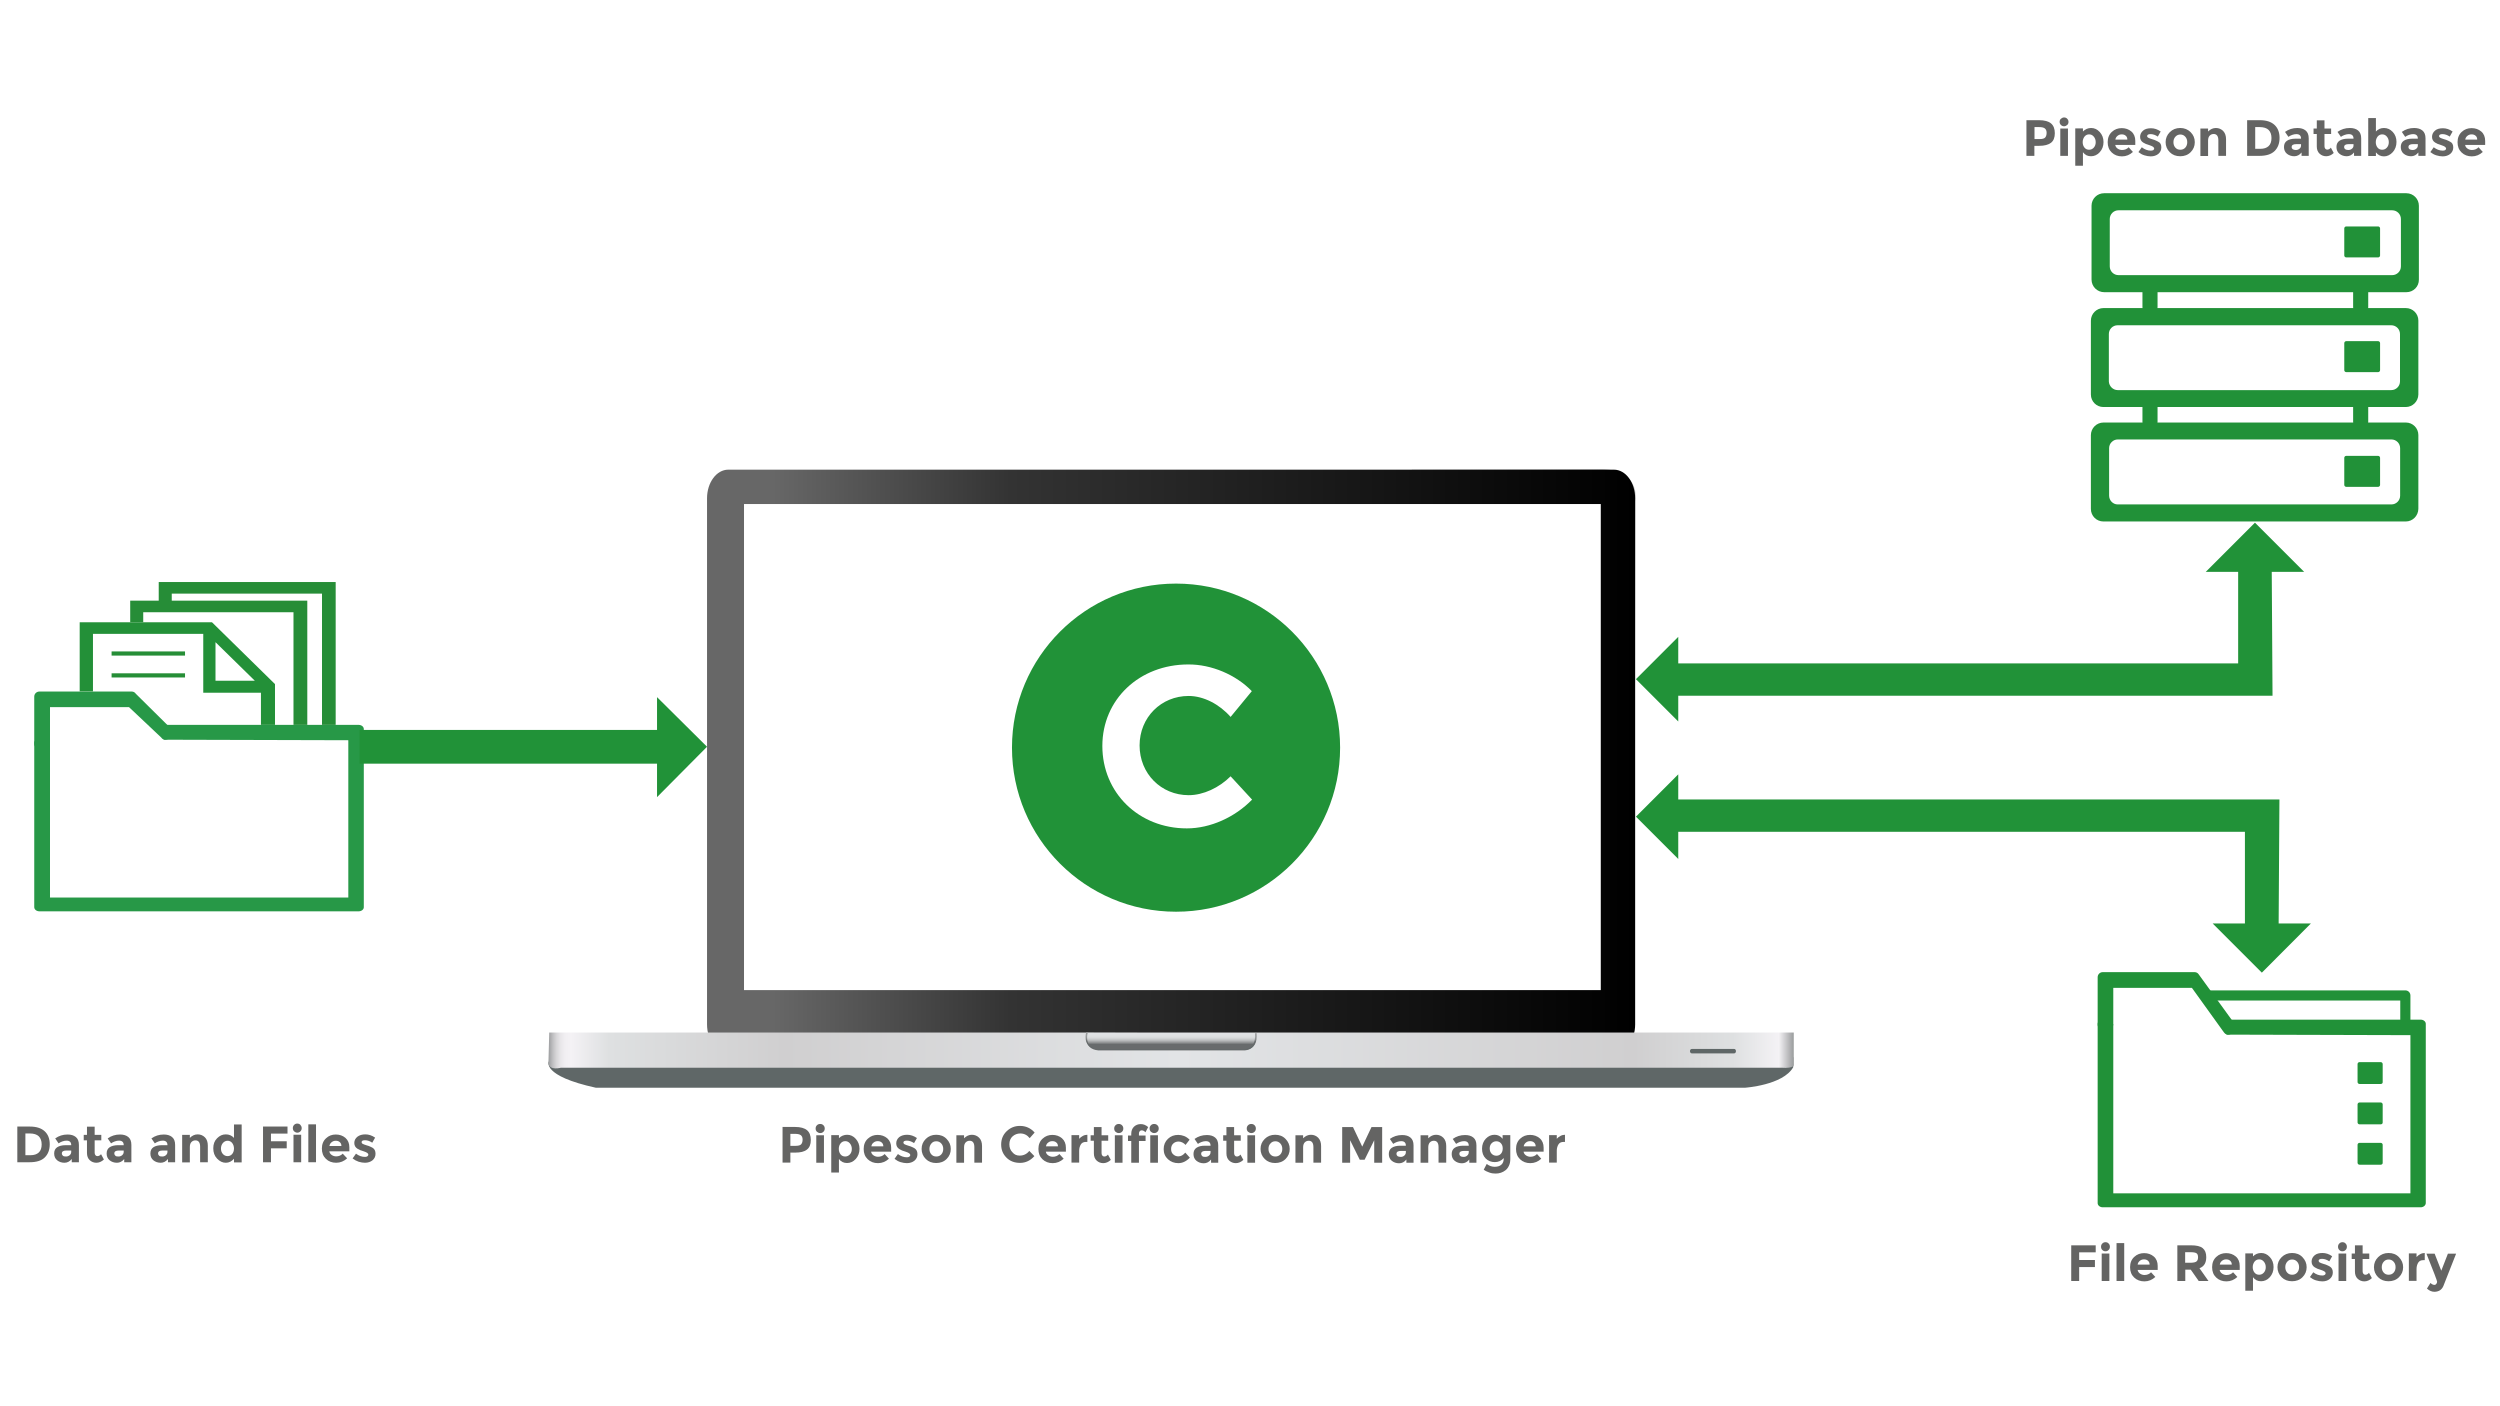 <?xml version="1.0" encoding="UTF-8"?>
<!-- Generator: Adobe Illustrator 25.2.0, SVG Export Plug-In . SVG Version: 6.00 Build 0)  -->
<svg xmlns="http://www.w3.org/2000/svg" xmlns:xlink="http://www.w3.org/1999/xlink" version="1.1" id="Layer_1" x="0px" y="0px" viewBox="0 0 1920 1080" style="enable-background:new 0 0 1920 1080;" xml:space="preserve">
<style type="text/css">
	.st0{enable-background:new    ;}
	.st1{fill:#FFFFFF;}
	.st2{fill:#268E37;}
	.st3{fill:#279847;}
	.st4{fill:#239038;}
	.st5{fill:#268D37;}
	.st6{fill-rule:evenodd;clip-rule:evenodd;fill:#035B64;}
	.st7{fill:#219238;}
	.st8{fill:#646463;}
	.st9{fill:url(#SVGID_1_);}
	.st10{fill:url(#SVGID_2_);}
	.st11{fill:url(#SVGID_3_);}
	.st12{fill:#5F6767;}
	.st13{fill:url(#SVGID_4_);}
	.st14{fill:url(#SVGID_5_);}
	.st15{fill:url(#SVGID_6_);}
	.st16{fill:url(#SVGID_7_);}
	.st17{fill:url(#SVGID_8_);}
	.st18{fill:#219138;}
</style>
<g>
	<g>
		<g class="st0">
			<path class="st1" d="M968.5,499.6l-10.8-38l-11,38h-12.4l-17.6-53.4h13l11.2,40.3l11.1-40.3h11.8l11.3,40.3l11.1-40.3h12.3     l-17.7,53.4H968.5z"></path>
		</g>
	</g>
</g>
<g>
	<g>
		<g>
			<path class="st2" d="M142.1,520.3H85.7v-3.2h56.4L142.1,520.3L142.1,520.3z M142.1,503.5H85.7v-3.2h56.4L142.1,503.5L142.1,503.5     z"></path>
		</g>
		<g>
			<path class="st3" d="M275.4,699.9H30.3c-2.2,0-4-1.4-4-3.2V570.5c0-1.8,1.8-3.2,4-3.2s8.1,2.1,8.1,3.9v118.1h229.1V568.5     l-141.1-0.4c-2.2,0-3.3-6.4-3.3-8.2c0-1.8,1.8-3.2,3.9-3.2h148.4c2.2,0,4,1.4,4,3.2v136.9C279.4,698.5,277.6,699.9,275.4,699.9z"></path>
		</g>
		<g>
			<path class="st3" d="M127,568.1c-1.2,0-2.5-0.6-3.2-1.7l-24.7-23.3H38.4v28.2c0,2.2-5.9,3.9-8.1,3.9s-4-1.8-4-3.9v-36.3     c0-2.2,1.8-3.9,4-3.9h70.8c1.3,0,2.5,0.6,3.2,1.7l28.4,28.1c1.3,1.8-1.7,5.3-3.5,6.6C128.6,567.8,127.8,568.1,127,568.1z"></path>
		</g>
		<path class="st4" d="M71.4,531v-44.2h84.7V532h44.3v24.7h10.8v-31.3l-48.4-47.5H61.2V531H71.4z M165.5,493.2l30.2,29.6h-30.2    V493.2z"></path>
		<polygon class="st5" points="225.4,556.7 236,556.7 236,461.3 100,461.3 100,477.9 110,477.9 110,470.2 225.4,470.2   "></polygon>
		<polygon class="st5" points="247.3,556.7 257.8,556.7 257.8,447 121.9,447 121.9,463.5 131.9,463.5 131.9,455.9 247.3,455.9   "></polygon>
	</g>
	<g>
		<path class="st6" d="M591.9,910.6"></path>
		<polygon class="st7" points="543,573.5 504.6,535.4 504.6,560.6 276.1,560.6 276.1,586.5 504.6,586.5 504.6,612.2   "></polygon>
		<g>
			<g>
				<path class="st8" d="M619.8,868c1.9,1.6,2.9,4.1,2.9,7.5s-1,5.9-3,7.4c-2,1.6-5,2.3-9,2.3h-3.7v7.7H601v-27.4h9.7      C614.8,865.5,617.9,866.4,619.8,868z M615.3,878.8c0.7-0.8,1.1-2,1.1-3.6s-0.5-2.7-1.4-3.4c-1-0.7-2.4-1-4.5-1h-3.5v9.2h4.1      C613.2,880,614.6,879.6,615.3,878.8z"></path>
				<path class="st8" d="M627.4,869.2c-0.7-0.7-1-1.5-1-2.5s0.3-1.8,1-2.5s1.5-1,2.5-1c1,0,1.8,0.3,2.5,1s1,1.5,1,2.5      s-0.3,1.8-1,2.5s-1.5,1-2.5,1C628.9,870.2,628.1,869.8,627.4,869.2z M632.8,893h-5.9v-21.1h5.9V893z"></path>
				<path class="st8" d="M650.6,871.5c2.5,0,4.7,1,6.6,3.1s2.9,4.6,2.9,7.7s-1,5.7-2.9,7.8c-1.9,2.1-4.2,3.1-6.7,3.1s-4.7-1-6.2-3.1      v10.4h-5.9v-28.7h5.9v2.3C646,872.4,648.2,871.5,650.6,871.5z M644.2,882.4c0,1.7,0.5,3.1,1.4,4.2s2.1,1.6,3.5,1.6      s2.5-0.5,3.6-1.6c1-1.1,1.5-2.5,1.5-4.2s-0.5-3.1-1.5-4.3s-2.2-1.7-3.6-1.7s-2.6,0.6-3.5,1.7      C644.6,879.3,644.2,880.7,644.2,882.4z"></path>
				<path class="st8" d="M682.7,889.9c-2.4,2.2-5.2,3.4-8.4,3.4s-5.8-1-7.9-3c-2.1-2-3.1-4.6-3.1-7.9s1.1-6,3.2-7.9      c2.1-2,4.7-2.9,7.5-2.9c2.9,0,5.4,0.9,7.4,2.6c2,1.8,3,4.2,3,7.2v3.1h-15.4c0.2,1.2,0.8,2.1,1.8,2.8c1,0.7,2.2,1.1,3.5,1.1      c2.1,0,3.8-0.7,5.1-2.1L682.7,889.9z M677.1,877.4c-0.8-0.7-1.8-1-3-1c-1.2,0-2.2,0.3-3.2,1.1c-1,0.7-1.5,1.7-1.7,2.9h9.2      C678.4,879,677.9,878.1,677.1,877.4z"></path>
				<path class="st8" d="M704.6,886.4c0,2.1-0.8,3.7-2.3,5c-1.5,1.2-3.5,1.9-5.8,1.9c-1.6,0-3.2-0.3-4.9-0.8s-3.2-1.4-4.6-2.5      l2.6-3.7c2.2,1.7,4.5,2.5,7,2.5c0.8,0,1.4-0.2,1.8-0.5s0.7-0.7,0.7-1.2s-0.3-1-0.9-1.4s-1.5-0.8-2.7-1.2s-2-0.7-2.7-0.9      c-0.6-0.3-1.3-0.6-2.1-1.1c-1.6-1-2.4-2.5-2.4-4.4s0.8-3.5,2.3-4.8c1.6-1.2,3.6-1.8,6.1-1.8c2.5,0,5,0.8,7.5,2.5l-2.2,3.9      c-1.8-1.2-3.7-1.9-5.5-1.9c-1.8,0-2.7,0.5-2.7,1.5c0,0.5,0.3,1,0.9,1.3s1.5,0.7,2.9,1.1c1.3,0.4,2.3,0.7,2.8,1      c0.6,0.2,1.2,0.6,2,1C703.8,882.8,704.6,884.3,704.6,886.4z"></path>
				<path class="st8" d="M730.2,882.4c0,3.1-1.1,5.6-3.2,7.7c-2.1,2.1-4.8,3.1-8,3.1c-3.2,0-5.9-1-8-3.1c-2.1-2.1-3.2-4.7-3.2-7.7      c0-3.1,1.1-5.6,3.2-7.7s4.8-3.2,8-3.2c3.2,0,5.9,1,8,3.2S730.2,879.3,730.2,882.4z M713.8,882.4c0,1.7,0.5,3.1,1.5,4.2      s2.2,1.6,3.8,1.6s2.8-0.5,3.8-1.6c1-1.1,1.5-2.5,1.5-4.2c0-1.7-0.5-3.1-1.5-4.2c-1-1.1-2.2-1.7-3.8-1.7s-2.8,0.5-3.8,1.7      S713.8,880.7,713.8,882.4z"></path>
				<path class="st8" d="M740.4,881.2V893h-5.9v-21.1h5.9v2.3c1.8-1.8,3.8-2.7,6-2.7s4.1,0.8,5.6,2.3s2.2,3.7,2.2,6.3v12.8h-5.9V881      c0-3.2-1.2-4.9-3.6-4.9c-1.2,0-2.2,0.4-3.1,1.3C740.8,878.3,740.4,879.5,740.4,881.2z"></path>
				<path class="st8" d="M783.1,887.5c3,0,5.5-1.2,7.4-3.6l3.9,4c-3.1,3.5-6.8,5.2-11,5.2s-7.7-1.3-10.4-4s-4.1-6-4.1-10.1      s1.4-7.5,4.2-10.2c2.8-2.7,6.2-4.1,10.2-4.1c4.5,0,8.3,1.7,11.3,5.1l-3.8,4.3c-1.9-2.4-4.3-3.6-7.2-3.6c-2.3,0-4.3,0.8-5.9,2.2      s-2.5,3.5-2.5,6.1s0.8,4.6,2.3,6.1C779,886.8,780.9,887.5,783.1,887.5z"></path>
				<path class="st8" d="M816.9,889.9c-2.4,2.2-5.2,3.4-8.4,3.4s-5.8-1-7.9-3c-2.1-2-3.1-4.6-3.1-7.9s1.1-6,3.2-7.9      c2.1-2,4.7-2.9,7.5-2.9c2.9,0,5.4,0.9,7.4,2.6c2,1.8,3,4.2,3,7.2v3.1h-15.4c0.2,1.2,0.8,2.1,1.8,2.8c1,0.7,2.2,1.1,3.5,1.1      c2.1,0,3.8-0.7,5.1-2.1L816.9,889.9z M811.2,877.4c-0.8-0.7-1.8-1-3-1c-1.2,0-2.2,0.3-3.2,1.1c-1,0.7-1.5,1.7-1.7,2.9h9.2      C812.5,879,812.1,878.1,811.2,877.4z"></path>
				<path class="st8" d="M834,877c-1.8,0-3.1,0.6-3.9,1.9s-1.3,2.9-1.3,4.9v9.1h-5.9v-21.1h5.9v2.8c0.8-0.9,1.7-1.6,2.8-2.2      c1.1-0.6,2.3-0.9,3.5-0.9l0,5.5L834,877L834,877z"></path>
				<path class="st8" d="M846,876.1v9.5c0,0.8,0.2,1.4,0.6,1.9s0.9,0.7,1.5,0.7c1.1,0,2-0.5,2.8-1.5l2.2,4.1      c-1.8,1.7-3.8,2.5-5.8,2.5c-2,0-3.7-0.7-5.1-2s-2.1-3.2-2.1-5.5v-9.7h-2.5v-4.2h2.5v-6.3h5.9v6.3h5.1v4.2L846,876.1L846,876.1z"></path>
				<path class="st8" d="M856.7,869.2c-0.7-0.7-1-1.5-1-2.5s0.3-1.8,1-2.5s1.5-1,2.5-1c1,0,1.8,0.3,2.5,1s1,1.5,1,2.5      s-0.3,1.8-1,2.5s-1.5,1-2.5,1C858.2,870.2,857.4,869.8,856.7,869.2z M862.1,893h-5.9v-21.1h5.9V893z"></path>
				<path class="st8" d="M874.7,870.7v1.4h5.1v4.2h-5.1v16.7h-5.9v-16.7h-2.5v-4.2h2.5v-1.3c0-2.3,0.7-4.1,2.1-5.5      c1.4-1.3,3.1-2,5.2-2c2.1,0,4,0.8,5.7,2.3l-2.1,4c-0.9-1-1.8-1.5-2.9-1.5c-0.6,0-1.1,0.2-1.5,0.7      C874.9,869.2,874.7,869.8,874.7,870.7z"></path>
				<path class="st8" d="M883.9,869.2c-0.7-0.7-1-1.5-1-2.5s0.3-1.8,1-2.5s1.5-1,2.5-1c1,0,1.8,0.3,2.5,1s1,1.5,1,2.5      s-0.3,1.8-1,2.5s-1.5,1-2.5,1C885.4,870.2,884.6,869.8,883.9,869.2z M889.3,893h-5.9v-21.1h5.9V893z"></path>
				<path class="st8" d="M905,888.1c2,0,3.7-1,5.3-2.9l3.5,3.9c-2.7,2.8-5.7,4.2-8.8,4.2c-3.2,0-5.8-1-8-3s-3.3-4.6-3.3-7.8      c0-3.2,1.1-5.8,3.3-7.9s4.8-3,7.9-3c1.5,0,3,0.3,4.6,0.9c1.5,0.6,2.9,1.6,4.1,2.8l-3.1,4c-0.7-0.8-1.5-1.4-2.5-1.9      s-2-0.7-2.9-0.7c-1.5,0-2.9,0.5-4,1.5s-1.7,2.4-1.7,4.2s0.5,3.2,1.7,4.2C902.2,887.6,903.5,888.1,905,888.1z"></path>
				<path class="st8" d="M935.6,893h-5.5v-2.5c-1.5,1.9-3.4,2.9-5.6,2.9c-2.2,0-4.1-0.7-5.6-1.9s-2.3-3-2.3-5.2s0.8-3.8,2.3-4.8      c1.6-1.1,3.7-1.6,6.4-1.6h4.4v-0.1c0-2.2-1.2-3.4-3.6-3.4c-1,0-2.1,0.2-3.2,0.6c-1.1,0.4-2.1,0.9-2.9,1.5l-2.6-3.8      c2.8-2,5.9-3,9.5-3c2.6,0,4.7,0.6,6.3,1.9c1.6,1.3,2.4,3.3,2.4,6.1L935.6,893L935.6,893z M929.7,884.9v-1H926      c-2.3,0-3.5,0.7-3.5,2.2c0,0.8,0.3,1.3,0.8,1.8s1.4,0.6,2.4,0.6s2-0.3,2.8-1C929.3,886.8,929.7,886,929.7,884.9z"></path>
				<path class="st8" d="M947.8,876.1v9.5c0,0.8,0.2,1.4,0.6,1.9s0.9,0.7,1.5,0.7c1.1,0,2-0.5,2.8-1.5l2.2,4.1      c-1.8,1.7-3.8,2.5-5.8,2.5c-2,0-3.7-0.7-5.1-2s-2.1-3.2-2.1-5.5v-9.7h-2.5v-4.2h2.5v-6.3h5.9v6.3h5.1v4.2L947.8,876.1      L947.8,876.1z"></path>
				<path class="st8" d="M958.5,869.2c-0.7-0.7-1-1.5-1-2.5s0.3-1.8,1-2.5s1.5-1,2.5-1c1,0,1.8,0.3,2.5,1s1,1.5,1,2.5      s-0.3,1.8-1,2.5s-1.5,1-2.5,1S959.2,869.8,958.5,869.2z M963.9,893H958v-21.1h5.9V893z"></path>
				<path class="st8" d="M990.5,882.4c0,3.1-1.1,5.6-3.2,7.7c-2.1,2.1-4.8,3.1-8,3.1c-3.2,0-5.9-1-8-3.1c-2.1-2.1-3.2-4.7-3.2-7.7      c0-3.1,1.1-5.6,3.2-7.7s4.8-3.2,8-3.2c3.2,0,5.9,1,8,3.2S990.5,879.3,990.5,882.4z M974.2,882.4c0,1.7,0.5,3.1,1.5,4.2      s2.2,1.6,3.8,1.6c1.5,0,2.8-0.5,3.8-1.6c1-1.1,1.5-2.5,1.5-4.2c0-1.7-0.5-3.1-1.5-4.2c-1-1.1-2.2-1.7-3.8-1.7      c-1.5,0-2.8,0.5-3.8,1.7C974.6,879.3,974.2,880.7,974.2,882.4z"></path>
				<path class="st8" d="M1000.8,881.2V893h-5.9v-21.1h5.9v2.3c1.8-1.8,3.8-2.7,6-2.7s4.1,0.8,5.6,2.3c1.5,1.6,2.2,3.7,2.2,6.3v12.8      h-5.9V881c0-3.2-1.2-4.9-3.6-4.9c-1.2,0-2.2,0.4-3.1,1.3C1001.2,878.3,1000.8,879.5,1000.8,881.2z"></path>
				<path class="st8" d="M1055.4,875.7l-7.4,15h-3.7l-7.4-15V893h-6.1v-27.4h8.3l7.1,15l7.1-15h8.2V893h-6.1L1055.4,875.7      L1055.4,875.7z"></path>
				<path class="st8" d="M1085.6,893h-5.5v-2.5c-1.5,1.9-3.4,2.9-5.6,2.9s-4.1-0.7-5.6-1.9s-2.3-3-2.3-5.2s0.8-3.8,2.3-4.8      s3.7-1.6,6.4-1.6h4.4v-0.1c0-2.2-1.2-3.4-3.6-3.4c-1,0-2.1,0.2-3.2,0.6s-2.1,0.9-2.9,1.5l-2.6-3.8c2.8-2,5.9-3,9.5-3      c2.6,0,4.7,0.6,6.3,1.9c1.6,1.3,2.4,3.3,2.4,6.1L1085.6,893L1085.6,893z M1079.7,884.9v-1h-3.7c-2.3,0-3.5,0.7-3.5,2.2      c0,0.8,0.3,1.3,0.8,1.8c0.6,0.4,1.4,0.6,2.4,0.6c1.1,0,2-0.3,2.8-1C1079.3,886.8,1079.7,886,1079.7,884.9z"></path>
				<path class="st8" d="M1096.9,881.2V893h-5.9v-21.1h5.9v2.3c1.8-1.8,3.8-2.7,6-2.7s4.1,0.8,5.6,2.3c1.5,1.6,2.2,3.7,2.2,6.3v12.8      h-5.9V881c0-3.2-1.2-4.9-3.6-4.9c-1.2,0-2.2,0.4-3.1,1.3C1097.3,878.3,1096.9,879.5,1096.9,881.2z"></path>
				<path class="st8" d="M1133.9,893h-5.5v-2.5c-1.5,1.9-3.4,2.9-5.6,2.9s-4.1-0.7-5.6-1.9s-2.3-3-2.3-5.2s0.8-3.8,2.3-4.8      s3.7-1.6,6.4-1.6h4.4v-0.1c0-2.2-1.2-3.4-3.6-3.4c-1,0-2.1,0.2-3.2,0.6s-2.1,0.9-2.9,1.5l-2.6-3.8c2.8-2,5.9-3,9.5-3      c2.6,0,4.7,0.6,6.3,1.9c1.6,1.3,2.4,3.3,2.4,6.1L1133.9,893L1133.9,893z M1128,884.9v-1h-3.7c-2.3,0-3.5,0.7-3.5,2.2      c0,0.8,0.3,1.3,0.8,1.8c0.6,0.4,1.4,0.6,2.4,0.6c1.1,0,2-0.3,2.8-1C1127.6,886.8,1128,886,1128,884.9z"></path>
				<path class="st8" d="M1154.9,889.4c-1.9,2.1-4.2,3.1-6.9,3.1s-5.1-0.9-7-2.8s-2.8-4.4-2.8-7.5s1-5.7,2.9-7.7c1.9-2,4.2-3,6.7-3      s4.6,1,6.2,3.1v-2.8h5.9v18.4c0,1.9-0.3,3.5-1,5c-0.7,1.5-1.5,2.6-2.6,3.5c-2.2,1.7-4.7,2.6-7.7,2.6c-1.6,0-3.2-0.2-4.8-0.8      s-3.1-1.2-4.3-2.2l2.3-4.4c1.9,1.5,4,2.2,6.1,2.2s3.9-0.5,5.1-1.6C1154.3,893.4,1154.9,891.7,1154.9,889.4z M1154.1,882      c0-1.7-0.5-3-1.4-4c-0.9-1-2.1-1.5-3.5-1.5s-2.6,0.5-3.6,1.5c-1,1-1.5,2.3-1.5,4s0.5,3,1.5,4.1c1,1,2.2,1.5,3.6,1.5      s2.6-0.5,3.5-1.5S1154.1,883.7,1154.1,882z"></path>
				<path class="st8" d="M1183.7,889.9c-2.4,2.2-5.2,3.4-8.4,3.4s-5.8-1-7.9-3c-2.1-2-3.1-4.6-3.1-7.9s1.1-6,3.2-7.9      c2.1-2,4.7-2.9,7.6-2.9s5.4,0.9,7.4,2.6s3,4.2,3,7.2v3.1h-15.4c0.2,1.2,0.8,2.1,1.8,2.8s2.2,1.1,3.4,1.1c2.1,0,3.8-0.7,5.1-2.1      L1183.7,889.9z M1178.1,877.4c-0.8-0.7-1.8-1-3-1c-1.2,0-2.2,0.3-3.2,1.1s-1.5,1.7-1.7,2.9h9.2      C1179.4,879,1178.9,878.1,1178.1,877.4z"></path>
				<path class="st8" d="M1200.8,877c-1.8,0-3.1,0.6-3.9,1.9s-1.3,2.9-1.3,4.9v9.1h-5.9v-21.1h5.9v2.8c0.8-0.9,1.7-1.6,2.8-2.2      c1.1-0.6,2.3-0.9,3.5-0.9l0,5.5L1200.8,877L1200.8,877z"></path>
			</g>
		</g>
		<g>
			<g>
				<g>
					<g>
						
							<linearGradient id="SVGID_1_" gradientUnits="userSpaceOnUse" x1="783.41" y1="519.015" x2="1256.232" y2="519.015" gradientTransform="matrix(1 0 0 -1 0 1080)">
							<stop offset="0" style="stop-color:#FFFFFF;stop-opacity:0"></stop>
							<stop offset="0.232" style="stop-color:#F9F9F9;stop-opacity:0.246"></stop>
							<stop offset="0.537" style="stop-color:#E9E9E9;stop-opacity:0.571"></stop>
							<stop offset="0.883" style="stop-color:#CDCDCD;stop-opacity:0.937"></stop>
							<stop offset="0.942" style="stop-color:#C8C8C8"></stop>
						</linearGradient>
						<path class="st9" d="M1084.5,360.2H1231c0,0,28.1,0.2,25,24.8l-0.9,376.8H783.4"></path>
						
							<radialGradient id="SVGID_2_" cx="768.028" cy="223.005" r="126.965" gradientTransform="matrix(-1.047 0 0 -1.047 1994.804 1112.109)" gradientUnits="userSpaceOnUse">
							<stop offset="0" style="stop-color:#FFFFFF"></stop>
							<stop offset="1" style="stop-color:#FFFFFF;stop-opacity:0"></stop>
						</radialGradient>
						<path class="st10" d="M1347.3,818.1c-14.5-25.9-60.7-55.7-118.3-61.4c-2.6,4.5-5.7,7.4-9.1,10.9        c-25.6,26.1-65.5,50.5,0.3,50.5H1347.3z"></path>
						
							<linearGradient id="SVGID_3_" gradientUnits="userSpaceOnUse" x1="542.96" y1="495.335" x2="1255.83" y2="495.335" gradientTransform="matrix(1 0 0 -1 0 1080)">
							<stop offset="7.120000e-02" style="stop-color:#676767"></stop>
							<stop offset="0.327" style="stop-color:#333333"></stop>
							<stop offset="1" style="stop-color:#000000"></stop>
						</linearGradient>
						<path class="st11" d="M1255.8,786.7c0,12.1-7.3,22-16.3,22H559.3c-9,0-16.3-9.8-16.3-22v-404c0-12.1,7.3-22,16.3-22h680.2        c9,0,16.3,9.8,16.3,22V786.7z"></path>
						<rect x="571.4" y="387.1" class="st1" width="658" height="373.3"></rect>
						<g>
							<g>
								<path class="st12" d="M421.5,815.2c0,0-5.9,11,36.2,20.2h882.2c0,0,29.5-1.9,37.3-15.8l0.1-7.6L421.5,815.2z"></path>
								
									<linearGradient id="SVGID_4_" gradientUnits="userSpaceOnUse" x1="421.14" y1="273.288" x2="1377.658" y2="273.288" gradientTransform="matrix(1 0 0 -1 0 1080)">
									<stop offset="0" style="stop-color:#999B9C"></stop>
									<stop offset="8.872582e-04" style="stop-color:#A4A5A7"></stop>
									<stop offset="3.661591e-03" style="stop-color:#C1C1C3"></stop>
									<stop offset="6.623297e-03" style="stop-color:#D8D7D9"></stop>
									<stop offset="9.822083e-03" style="stop-color:#E8E6E9"></stop>
									<stop offset="1.340000e-02" style="stop-color:#F1EFF2"></stop>
									<stop offset="1.830000e-02" style="stop-color:#F4F2F5"></stop>
									<stop offset="4.880000e-02" style="stop-color:#DEE0E1"></stop>
									<stop offset="0.189" style="stop-color:#D0CFD0"></stop>
									<stop offset="0.506" style="stop-color:#E2E4E6"></stop>
									<stop offset="0.872" style="stop-color:#D0CFD0"></stop>
									<stop offset="0.951" style="stop-color:#DEE0E1"></stop>
									<stop offset="0.988" style="stop-color:#F4F2F5"></stop>
									<stop offset="1" style="stop-color:#999B9C"></stop>
								</linearGradient>
								<path class="st13" d="M421.8,793h955.8v24.5c0,0,1.4,3.3-9.8,2.5h-937c0,0-8.8,2.5-9.6-3.3L421.8,793z"></path>
								<path class="st12" d="M1333.2,807.3c0,1-0.6,1.7-1.4,1.7h-32.5c-0.8,0-1.4-0.8-1.4-1.7l0,0c0-1,0.6-1.7,1.4-1.7h32.5          C1332.6,805.5,1333.2,806.3,1333.2,807.3L1333.2,807.3z"></path>
							</g>
							
								<linearGradient id="SVGID_5_" gradientUnits="userSpaceOnUse" x1="899.423" y1="273.304" x2="899.423" y2="286.85" gradientTransform="matrix(1 0 0 -1 0 1080)">
								<stop offset="0.342" style="stop-color:#686B6C"></stop>
								<stop offset="0.357" style="stop-color:#6F7273"></stop>
								<stop offset="0.454" style="stop-color:#97999A"></stop>
								<stop offset="0.55" style="stop-color:#B6B8B9"></stop>
								<stop offset="0.643" style="stop-color:#CCCECF"></stop>
								<stop offset="0.731" style="stop-color:#D9DBDC"></stop>
								<stop offset="0.811" style="stop-color:#DEE0E1"></stop>
								<stop offset="0.982" style="stop-color:#E2E4E6"></stop>
							</linearGradient>
							<path class="st14" d="M834.8,793.2c0,0-3.7,12.3,8.6,13.5h110.9c0,0,11.8,1.5,10.2-13.1L834.8,793.2z"></path>
							<g>
								
									<linearGradient id="SVGID_6_" gradientUnits="userSpaceOnUse" x1="837.377" y1="274.48" x2="837.377" y2="287.15" gradientTransform="matrix(1 0 0 -1 0 1080)">
									<stop offset="2.440000e-02" style="stop-color:#5F6767"></stop>
									<stop offset="0.476" style="stop-color:#686B6C"></stop>
									<stop offset="0.51" style="stop-color:#717475"></stop>
									<stop offset="0.617" style="stop-color:#87898A"></stop>
									<stop offset="0.719" style="stop-color:#949798"></stop>
									<stop offset="0.811" style="stop-color:#999B9C"></stop>
								</linearGradient>
								<path class="st15" d="M835.4,793.1L835.4,793.1l0.1-0.3h-1.3c0,0-3.3,10.7,7,12.7C832.3,802.9,835.4,793.1,835.4,793.1z"></path>
								
									<linearGradient id="SVGID_7_" gradientUnits="userSpaceOnUse" x1="903.156" y1="273.871" x2="903.156" y2="286.48" gradientTransform="matrix(1 0 0 -1 0 1080)">
									<stop offset="2.440000e-02" style="stop-color:#5F6767"></stop>
									<stop offset="0.476" style="stop-color:#686B6C"></stop>
									<stop offset="0.51" style="stop-color:#717475"></stop>
									<stop offset="0.617" style="stop-color:#87898A"></stop>
									<stop offset="0.719" style="stop-color:#949798"></stop>
									<stop offset="0.811" style="stop-color:#999B9C"></stop>
								</linearGradient>
								<path class="st16" d="M965.1,793.5l-1.2,0v0.3c0.9,13.8-10.3,11.9-10.3,11.9H842.7c-0.6-0.1-1.1-0.1-1.6-0.2          c0.8,0.2,1.8,0.4,2.8,0.5h110.9C954.8,806,966.3,808,965.1,793.5z"></path>
								
									<linearGradient id="SVGID_8_" gradientUnits="userSpaceOnUse" x1="963.875" y1="286.183" x2="963.875" y2="286.479" gradientTransform="matrix(1 0 0 -1 0 1080)">
									<stop offset="2.440000e-02" style="stop-color:#5F6767"></stop>
									<stop offset="0.476" style="stop-color:#686B6C"></stop>
									<stop offset="0.51" style="stop-color:#717475"></stop>
									<stop offset="0.617" style="stop-color:#87898A"></stop>
									<stop offset="0.719" style="stop-color:#949798"></stop>
									<stop offset="0.811" style="stop-color:#999B9C"></stop>
								</linearGradient>
								<path class="st17" d="M963.9,793.8v-0.3h0C963.9,793.6,963.9,793.7,963.9,793.8z"></path>
							</g>
						</g>
					</g>
				</g>
			</g>
		</g>
		<g>
			<g>
				<path class="st8" d="M34.3,868.8c2.6,2.4,3.9,5.7,3.9,10s-1.3,7.6-3.8,10.1c-2.5,2.5-6.4,3.7-11.7,3.7h-9.4v-27.4h9.7      C27.9,865.2,31.7,866.4,34.3,868.8z M29.8,885.1c1.5-1.4,2.2-3.5,2.2-6.2c0-2.7-0.8-4.8-2.2-6.2s-3.8-2.2-6.9-2.2h-3.4v16.7h3.9      C26.2,887.2,28.3,886.5,29.8,885.1z"></path>
				<path class="st8" d="M60.6,892.6h-5.5v-2.5c-1.5,1.9-3.4,2.9-5.6,2.9c-2.2,0-4.1-0.7-5.6-1.9s-2.3-3-2.3-5.2s0.8-3.8,2.3-4.8      s3.7-1.6,6.4-1.6h4.4v-0.1c0-2.2-1.2-3.4-3.6-3.4c-1,0-2.1,0.2-3.2,0.6c-1.1,0.4-2.1,0.9-2.9,1.5l-2.6-3.8c2.8-2,5.9-3,9.5-3      c2.6,0,4.7,0.6,6.3,1.9c1.6,1.3,2.4,3.3,2.4,6.1L60.6,892.6L60.6,892.6z M54.7,884.6v-1H51c-2.3,0-3.5,0.7-3.5,2.2      c0,0.8,0.3,1.3,0.8,1.8s1.4,0.6,2.4,0.6s2-0.3,2.8-1C54.3,886.5,54.7,885.7,54.7,884.6z"></path>
				<path class="st8" d="M72.7,875.8v9.5c0,0.8,0.2,1.4,0.6,1.9s0.9,0.7,1.5,0.7c1.1,0,2-0.5,2.8-1.5l2.2,4.1      c-1.8,1.7-3.8,2.5-5.8,2.5c-2,0-3.7-0.7-5.1-2s-2.1-3.2-2.1-5.5v-9.7h-2.5v-4.2h2.5v-6.3h5.9v6.3h5.1v4.2L72.7,875.8L72.7,875.8      z"></path>
				<path class="st8" d="M100.9,892.6h-5.5v-2.5c-1.5,1.9-3.4,2.9-5.6,2.9c-2.2,0-4.1-0.7-5.6-1.9s-2.3-3-2.3-5.2s0.8-3.8,2.3-4.8      s3.7-1.6,6.4-1.6H95v-0.1c0-2.2-1.2-3.4-3.6-3.4c-1,0-2.1,0.2-3.2,0.6c-1.1,0.4-2.1,0.9-2.9,1.5l-2.6-3.8c2.8-2,5.9-3,9.5-3      c2.6,0,4.7,0.6,6.3,1.9c1.6,1.3,2.4,3.3,2.4,6.1V892.6z M95,884.6v-1h-3.7c-2.3,0-3.5,0.7-3.5,2.2c0,0.8,0.3,1.3,0.8,1.8      s1.4,0.6,2.4,0.6s2-0.3,2.8-1C94.6,886.5,95,885.7,95,884.6z"></path>
				<path class="st8" d="M134.5,892.6H129v-2.5c-1.5,1.9-3.4,2.9-5.6,2.9c-2.2,0-4.1-0.7-5.6-1.9s-2.3-3-2.3-5.2s0.8-3.8,2.3-4.8      s3.7-1.6,6.4-1.6h4.4v-0.1c0-2.2-1.2-3.4-3.6-3.4c-1,0-2.1,0.2-3.2,0.6c-1.1,0.4-2.1,0.9-2.9,1.5l-2.6-3.8c2.8-2,5.9-3,9.5-3      c2.6,0,4.7,0.6,6.3,1.9c1.6,1.3,2.4,3.3,2.4,6.1L134.5,892.6L134.5,892.6z M128.6,884.6v-1h-3.7c-2.3,0-3.5,0.7-3.5,2.2      c0,0.8,0.3,1.3,0.8,1.8s1.4,0.6,2.4,0.6s2-0.3,2.8-1C128.2,886.5,128.6,885.7,128.6,884.6z"></path>
				<path class="st8" d="M145.8,880.9v11.8h-5.9v-21.1h5.9v2.3c1.8-1.8,3.8-2.7,6-2.7s4.1,0.8,5.6,2.3s2.2,3.7,2.2,6.3v12.8h-5.9      v-11.9c0-3.2-1.2-4.9-3.6-4.9c-1.2,0-2.2,0.4-3.1,1.3C146.2,878,145.8,879.2,145.8,880.9z"></path>
				<path class="st8" d="M173.4,893c-2.5,0-4.7-1.1-6.7-3.2s-2.9-4.7-2.9-7.9s0.9-5.7,2.9-7.7s4.1-3,6.7-3s4.6,0.9,6.3,2.7v-10.3      h5.9v29.1h-5.9v-2.8C178,891.9,175.9,893,173.4,893z M169.7,882.1c0,1.7,0.5,3.1,1.5,4.2c1,1.1,2.2,1.6,3.6,1.6s2.5-0.5,3.5-1.6      c0.9-1.1,1.4-2.5,1.4-4.2s-0.5-3.1-1.4-4.3c-0.9-1.1-2.1-1.7-3.5-1.7s-2.6,0.6-3.6,1.7C170.2,879,169.7,880.4,169.7,882.1z"></path>
				<path class="st8" d="M220.8,865.2v5.4h-12.7v5.9h12.1v5.4h-12.1v10.7H202v-27.4L220.8,865.2L220.8,865.2z"></path>
				<path class="st8" d="M225.9,868.9c-0.7-0.7-1-1.5-1-2.5s0.3-1.8,1-2.5s1.5-1,2.4-1s1.8,0.3,2.4,1s1,1.5,1,2.5s-0.3,1.8-1,2.5      s-1.5,1-2.4,1C227.4,869.9,226.6,869.5,225.9,868.9z M231.3,892.6h-5.9v-21.1h5.9V892.6z"></path>
				<path class="st8" d="M242.7,892.6h-5.9v-29.1h5.9V892.6z"></path>
				<path class="st8" d="M266.6,889.6c-2.4,2.2-5.2,3.4-8.4,3.4c-3.2,0-5.9-1-7.9-3c-2.1-2-3.1-4.6-3.1-7.9s1.1-6,3.2-7.9      c2.1-2,4.6-2.9,7.5-2.9s5.4,0.9,7.4,2.6c2,1.8,3,4.2,3,7.2v3.1h-15.4c0.2,1.2,0.8,2.1,1.8,2.8s2.2,1.1,3.4,1.1      c2.1,0,3.8-0.7,5.1-2.1L266.6,889.6z M260.9,877.1c-0.8-0.7-1.8-1-3-1s-2.2,0.3-3.2,1.1s-1.5,1.7-1.7,2.9h9.2      C262.2,878.7,261.7,877.8,260.9,877.1z"></path>
				<path class="st8" d="M288.4,886.1c0,2.1-0.8,3.7-2.3,5c-1.5,1.2-3.5,1.9-5.8,1.9c-1.6,0-3.2-0.3-4.9-0.8      c-1.7-0.6-3.2-1.4-4.6-2.5l2.6-3.7c2.2,1.7,4.5,2.5,7,2.5c0.8,0,1.4-0.2,1.8-0.5s0.7-0.7,0.7-1.2s-0.3-1-0.9-1.4      c-0.6-0.4-1.5-0.8-2.7-1.2s-2-0.7-2.7-0.9c-0.6-0.3-1.3-0.6-2.1-1.1c-1.6-1-2.4-2.5-2.4-4.4s0.8-3.5,2.4-4.8      c1.6-1.2,3.6-1.8,6.1-1.8c2.5,0,5,0.8,7.5,2.5l-2.2,3.9c-1.8-1.2-3.6-1.9-5.5-1.9s-2.7,0.5-2.7,1.5c0,0.5,0.3,1,0.9,1.3      c0.6,0.3,1.5,0.7,2.9,1.1s2.3,0.7,2.8,1c0.6,0.2,1.2,0.6,2,1C287.7,882.5,288.4,884,288.4,886.1z"></path>
			</g>
		</g>
		
			<image style="overflow:visible;enable-background:new    ;" width="1922" height="1044" transform="matrix(0.342 0 0 0.342 571.983 395.814)">
		</image>
		<polygon class="st7" points="1744.7,439.2 1745.3,534.3 1276.1,534.3 1276.1,509.5 1718.9,509.5 1718.9,439.2 1694,439.2     1731.8,401.4 1769.6,439.2   "></polygon>
		<g>
			<g>
				<path class="st8" d="M1575.2,94.8c1.9,1.6,2.9,4.1,2.9,7.5s-1,5.9-3,7.4s-5,2.3-9,2.3h-3.7v7.7h-6.1V92.3h9.7      C1570.2,92.3,1573.3,93.2,1575.2,94.8z M1570.7,105.6c0.7-0.8,1.1-2,1.1-3.6s-0.5-2.7-1.4-3.4s-2.4-1-4.4-1h-3.5v9.2h4.1      C1568.6,106.8,1570,106.4,1570.7,105.6z"></path>
				<path class="st8" d="M1582.8,96c-0.7-0.7-1-1.5-1-2.4c0-1,0.3-1.8,1-2.4s1.5-1,2.4-1s1.8,0.3,2.4,1c0.7,0.7,1,1.5,1,2.4      c0,1-0.3,1.8-1,2.4s-1.5,1-2.4,1S1583.4,96.6,1582.8,96z M1588.2,119.7h-5.9V98.7h5.9V119.7z"></path>
				<path class="st8" d="M1606,98.3c2.5,0,4.7,1,6.6,3.1c1.9,2.1,2.9,4.6,2.9,7.7s-1,5.7-2.9,7.8c-1.9,2.1-4.2,3.1-6.7,3.1      c-2.6,0-4.7-1-6.2-3.1v10.4h-5.9V98.6h5.9v2.4C1601.4,99.2,1603.6,98.3,1606,98.3z M1599.5,109.2c0,1.7,0.5,3.1,1.4,4.2      c0.9,1.1,2.1,1.6,3.5,1.6s2.6-0.5,3.6-1.6c1-1.1,1.5-2.5,1.5-4.2s-0.5-3.1-1.5-4.3c-1-1.2-2.2-1.7-3.6-1.7      c-1.4,0-2.6,0.6-3.5,1.7C1600,106.1,1599.5,107.5,1599.5,109.2z"></path>
				<path class="st8" d="M1638.1,116.7c-2.4,2.2-5.2,3.4-8.4,3.4s-5.8-1-7.9-3s-3.1-4.6-3.1-7.9s1.1-6,3.2-7.9      c2.1-2,4.7-2.9,7.6-2.9s5.4,0.9,7.4,2.6s3,4.2,3,7.2v3.1h-15.4c0.2,1.2,0.8,2.1,1.8,2.8s2.2,1.1,3.4,1.1c2.1,0,3.8-0.7,5.1-2.1      L1638.1,116.7z M1632.5,104.2c-0.8-0.7-1.8-1-3-1c-1.2,0-2.2,0.3-3.2,1.1s-1.5,1.7-1.7,2.9h9.2      C1633.8,105.8,1633.3,104.8,1632.5,104.2z"></path>
				<path class="st8" d="M1659.9,113.2c0,2.1-0.8,3.7-2.3,5c-1.5,1.2-3.5,1.9-5.8,1.9c-1.6,0-3.2-0.3-4.9-0.8s-3.2-1.4-4.6-2.5      l2.6-3.7c2.2,1.7,4.5,2.6,7,2.6c0.8,0,1.4-0.2,1.8-0.4c0.4-0.3,0.7-0.7,0.7-1.2s-0.3-0.9-0.9-1.4c-0.6-0.4-1.5-0.8-2.7-1.2      c-1.2-0.4-2.1-0.7-2.7-0.9c-0.6-0.3-1.3-0.6-2.1-1.1c-1.6-1-2.4-2.5-2.4-4.4c0-1.9,0.8-3.5,2.3-4.8s3.6-1.8,6.1-1.8      s5,0.8,7.4,2.5l-2.2,3.9c-1.8-1.2-3.7-1.9-5.5-1.9s-2.7,0.5-2.7,1.5c0,0.6,0.3,1,0.9,1.3s1.5,0.7,2.9,1.1s2.3,0.7,2.8,1      c0.6,0.2,1.2,0.6,2,1C1659.2,109.6,1659.9,111.1,1659.9,113.2z"></path>
				<path class="st8" d="M1685.6,109.2c0,3.1-1.1,5.6-3.2,7.7c-2.1,2.1-4.8,3.1-8,3.1s-5.9-1-8-3.1c-2.1-2.1-3.2-4.7-3.2-7.7      s1.1-5.6,3.2-7.7s4.8-3.2,8-3.2s5.9,1.1,8,3.2C1684.5,103.6,1685.6,106.1,1685.6,109.2z M1669.2,109.2c0,1.7,0.5,3.1,1.5,4.2      s2.2,1.6,3.8,1.6c1.5,0,2.8-0.5,3.8-1.6c1-1.1,1.5-2.5,1.5-4.2s-0.5-3.1-1.5-4.2c-1-1.1-2.2-1.7-3.8-1.7c-1.5,0-2.8,0.6-3.8,1.7      S1669.2,107.5,1669.2,109.2z"></path>
				<path class="st8" d="M1695.8,108v11.8h-5.9V98.7h5.9v2.3c1.8-1.8,3.8-2.7,6-2.7s4.1,0.8,5.6,2.3c1.5,1.6,2.2,3.7,2.2,6.3v12.8      h-5.9v-11.9c0-3.2-1.2-4.9-3.6-4.9c-1.2,0-2.2,0.4-3.1,1.3C1696.2,105.1,1695.8,106.3,1695.8,108z"></path>
				<path class="st8" d="M1746.8,95.9c2.6,2.4,3.9,5.7,3.9,10s-1.3,7.6-3.8,10.1c-2.6,2.5-6.4,3.7-11.7,3.7h-9.4V92.3h9.7      C1740.5,92.3,1744.2,93.5,1746.8,95.9z M1742.3,112.2c1.5-1.4,2.2-3.5,2.2-6.2c0-2.7-0.8-4.8-2.2-6.2s-3.8-2.2-6.9-2.2h-3.4      v16.7h3.9C1738.7,114.3,1740.8,113.6,1742.3,112.2z"></path>
				<path class="st8" d="M1773.1,119.7h-5.5v-2.6c-1.5,1.9-3.4,2.9-5.6,2.9s-4.1-0.7-5.6-1.9s-2.3-3-2.3-5.2s0.8-3.8,2.3-4.8      s3.7-1.6,6.4-1.6h4.4v-0.1c0-2.2-1.2-3.4-3.6-3.4c-1,0-2.1,0.2-3.2,0.6c-1.1,0.4-2.1,0.9-2.9,1.5l-2.6-3.8c2.8-2,5.9-3,9.5-3      c2.6,0,4.7,0.6,6.3,1.9s2.4,3.3,2.4,6.1L1773.1,119.7L1773.1,119.7z M1767.2,111.7v-1h-3.7c-2.3,0-3.5,0.7-3.5,2.2      c0,0.8,0.3,1.3,0.8,1.7c0.6,0.4,1.4,0.6,2.4,0.6c1.1,0,2-0.3,2.8-1C1766.8,113.6,1767.2,112.8,1767.2,111.7z"></path>
				<path class="st8" d="M1785.2,102.9v9.4c0,0.8,0.2,1.4,0.6,1.9s0.9,0.7,1.5,0.7c1.1,0,2-0.5,2.8-1.5l2.2,4.1      c-1.8,1.7-3.8,2.5-5.8,2.5c-2,0-3.7-0.7-5.1-2s-2.1-3.2-2.1-5.4v-9.7h-2.5v-4.2h2.5v-6.3h5.9v6.3h5.1v4.2L1785.2,102.9      L1785.2,102.9z"></path>
				<path class="st8" d="M1813.4,119.7h-5.5v-2.6c-1.5,1.9-3.4,2.9-5.6,2.9s-4.1-0.7-5.6-1.9s-2.3-3-2.3-5.2s0.8-3.8,2.3-4.8      s3.7-1.6,6.4-1.6h4.4v-0.1c0-2.2-1.2-3.4-3.6-3.4c-1,0-2.1,0.2-3.2,0.6c-1.1,0.4-2.1,0.9-2.9,1.5l-2.6-3.8c2.8-2,5.9-3,9.5-3      c2.6,0,4.7,0.6,6.3,1.9s2.4,3.3,2.4,6.1L1813.4,119.7L1813.4,119.7z M1807.5,111.7v-1h-3.7c-2.3,0-3.5,0.7-3.5,2.2      c0,0.8,0.3,1.3,0.8,1.7c0.6,0.4,1.4,0.6,2.4,0.6c1.1,0,2-0.3,2.8-1C1807.1,113.6,1807.5,112.8,1807.5,111.7z"></path>
				<path class="st8" d="M1830.9,98.3c2.6,0,4.8,1,6.7,3c1.9,2,2.9,4.6,2.9,7.7c0,3.1-1,5.8-2.9,7.9c-2,2.1-4.2,3.2-6.7,3.2      c-2.5,0-4.6-1-6.2-3.1v2.8h-5.9V90.7h5.9V101C1826.3,99.2,1828.4,98.3,1830.9,98.3z M1824.6,109.2c0,1.7,0.5,3.1,1.4,4.2      c0.9,1.1,2.1,1.6,3.5,1.6s2.6-0.5,3.6-1.6c1-1.1,1.5-2.5,1.5-4.2s-0.5-3.1-1.5-4.3c-1-1.2-2.2-1.7-3.6-1.7      c-1.4,0-2.6,0.6-3.5,1.7C1825.1,106.1,1824.6,107.5,1824.6,109.2z"></path>
				<path class="st8" d="M1862.8,119.7h-5.5v-2.6c-1.5,1.9-3.4,2.9-5.6,2.9s-4.1-0.7-5.6-1.9s-2.3-3-2.3-5.2s0.8-3.8,2.3-4.8      s3.7-1.6,6.4-1.6h4.4v-0.1c0-2.2-1.2-3.4-3.6-3.4c-1,0-2.1,0.2-3.2,0.6c-1.1,0.4-2.1,0.9-2.9,1.5l-2.6-3.8c2.8-2,5.9-3,9.5-3      c2.6,0,4.7,0.6,6.3,1.9s2.4,3.3,2.4,6.1L1862.8,119.7L1862.8,119.7z M1856.9,111.7v-1h-3.7c-2.3,0-3.5,0.7-3.5,2.2      c0,0.8,0.3,1.3,0.8,1.7c0.6,0.4,1.4,0.6,2.4,0.6c1.1,0,2-0.3,2.8-1C1856.5,113.6,1856.9,112.8,1856.9,111.7z"></path>
				<path class="st8" d="M1884.1,113.2c0,2.1-0.8,3.7-2.3,5c-1.5,1.2-3.5,1.9-5.8,1.9c-1.6,0-3.2-0.3-4.9-0.8s-3.2-1.4-4.6-2.5      l2.6-3.7c2.2,1.7,4.5,2.6,7,2.6c0.8,0,1.4-0.2,1.8-0.4c0.4-0.3,0.7-0.7,0.7-1.2s-0.3-0.9-0.9-1.4c-0.6-0.4-1.5-0.8-2.7-1.2      c-1.2-0.4-2.1-0.7-2.7-0.9c-0.6-0.3-1.3-0.6-2.1-1.1c-1.6-1-2.4-2.5-2.4-4.4c0-1.9,0.8-3.5,2.3-4.8s3.6-1.8,6.1-1.8      s5,0.8,7.4,2.5l-2.2,3.9c-1.8-1.2-3.7-1.9-5.5-1.9s-2.7,0.5-2.7,1.5c0,0.6,0.3,1,0.9,1.3s1.5,0.7,2.9,1.1s2.3,0.7,2.8,1      c0.6,0.2,1.2,0.6,2,1C1883.3,109.6,1884.1,111.1,1884.1,113.2z"></path>
				<path class="st8" d="M1906.8,116.7c-2.4,2.2-5.2,3.4-8.4,3.4s-5.8-1-7.9-3s-3.1-4.6-3.1-7.9s1.1-6,3.2-7.9      c2.1-2,4.7-2.9,7.6-2.9s5.4,0.9,7.4,2.6s3,4.2,3,7.2v3.1h-15.4c0.2,1.2,0.8,2.1,1.8,2.8s2.2,1.1,3.4,1.1c2.1,0,3.8-0.7,5.1-2.1      L1906.8,116.7z M1901.2,104.2c-0.8-0.7-1.8-1-3-1c-1.2,0-2.2,0.3-3.2,1.1s-1.5,1.7-1.7,2.9h9.2      C1902.5,105.8,1902,104.8,1901.2,104.2z"></path>
			</g>
		</g>
		<g>
			<g>
				<g>
					<path class="st18" d="M1848.1,224.4H1616c-5.3,0-9.7-4.3-9.7-9.7v-56.7c0-5.3,4.3-9.6,9.6-9.6h232.2c5.3,0,9.6,4.3,9.6,9.6       v56.7C1857.8,220.1,1853.5,224.4,1848.1,224.4z M1627,211.3h210.2c3.7,0,6.7-3,6.7-6.7v-36.4c0-3.7-3-6.7-6.7-6.7H1627       c-3.7,0-6.7,3-6.7,6.7v36.4C1620.3,208.3,1623.3,211.3,1627,211.3z"></path>
				</g>
			</g>
			<g>
				<g>
					<path class="st18" d="M1847.6,312.6h-232.2c-5.3,0-9.6-4.3-9.6-9.6v-56.7c0-5.3,4.3-9.7,9.7-9.7h232.2c5.3,0,9.6,4.3,9.6,9.6       V303C1857.2,308.3,1852.9,312.6,1847.6,312.6z M1626.4,299.6h210.1c3.7,0,6.7-3,6.7-6.7v-36.4c0-3.7-3-6.7-6.7-6.7h-210.2       c-3.7,0-6.7,3-6.7,6.7v36.5C1619.8,296.6,1622.8,299.6,1626.4,299.6z"></path>
				</g>
			</g>
			<g>
				<g>
					<path class="st18" d="M1847.6,400.5h-232.2c-5.3,0-9.6-4.3-9.6-9.6v-56.7c0-5.3,4.3-9.7,9.7-9.7h232.2c5.3,0,9.6,4.3,9.6,9.6       v56.7C1857.2,396.2,1852.9,400.5,1847.6,400.5z M1626.4,387.4h210.2c3.7,0,6.7-3,6.7-6.7v-36.5c0-3.7-3-6.7-6.7-6.7h-210.1       c-3.7,0-6.7,3-6.7,6.7v36.4C1619.8,384.4,1622.8,387.4,1626.4,387.4z"></path>
				</g>
			</g>
			<g>
				<path class="st18" d="M1651.2,242.8L1651.2,242.8c-3.2,0-5.8-3.1-5.8-7v-12.2c0-3.9,2.6-7,5.8-7l0,0c3.2,0,5.8,3.1,5.8,7v12.2      C1657,239.6,1654.4,242.8,1651.2,242.8z"></path>
			</g>
			<g>
				<path class="st18" d="M1813,242.8L1813,242.8c-3.2,0-5.8-3.1-5.8-7v-12.2c0-3.9,2.6-7,5.8-7l0,0c3.2,0,5.8,3.1,5.8,7v12.2      C1818.8,239.6,1816.2,242.8,1813,242.8z"></path>
			</g>
			<path class="st18" d="M1826.4,197.7h-24.5c-0.8,0-1.5-0.7-1.5-1.5v-20.8c0-0.8,0.7-1.5,1.5-1.5h24.5c0.8,0,1.5,0.7,1.5,1.5v20.8     C1827.9,197,1827.2,197.7,1826.4,197.7z"></path>
			<path class="st18" d="M1826.4,373.9h-24.5c-0.8,0-1.5-0.7-1.5-1.5v-20.8c0-0.8,0.7-1.5,1.5-1.5h24.5c0.8,0,1.5,0.7,1.5,1.5v20.8     C1827.9,373.2,1827.2,373.9,1826.4,373.9z"></path>
			<path class="st18" d="M1826.4,285.8h-24.5c-0.8,0-1.5-0.7-1.5-1.5v-20.8c0-0.8,0.7-1.5,1.5-1.5h24.5c0.8,0,1.5,0.7,1.5,1.5v20.8     C1827.9,285.1,1827.2,285.8,1826.4,285.8z"></path>
			<g>
				<path class="st18" d="M1651.2,330.9L1651.2,330.9c-3.2,0-5.8-3.1-5.8-7v-12.2c0-3.9,2.6-7,5.8-7l0,0c3.2,0,5.8,3.1,5.8,7v12.2      C1657,327.7,1654.4,330.9,1651.2,330.9z"></path>
			</g>
			<g>
				<path class="st18" d="M1813,330.9L1813,330.9c-3.2,0-5.8-3.1-5.8-7v-12.2c0-3.9,2.6-7,5.8-7l0,0c3.2,0,5.8,3.1,5.8,7v12.2      C1818.8,327.7,1816.2,330.9,1813,330.9z"></path>
			</g>
		</g>
		<polyline class="st7" points="1288.9,519.3 1288.9,489.1 1256.4,521.6 1288.9,554.1 1288.9,510.5   "></polyline>
		<g>
			<polygon class="st7" points="1750,709.2 1750.6,614 1276.1,614 1276.1,638.8 1724.1,638.8 1724.1,709.2 1699.3,709.2 1737.1,747      1774.8,709.2    "></polygon>
			<g>
				<g>
					<path class="st8" d="M1609.5,956.4v5.4h-12.7v5.9h12.1v5.4h-12.1v10.7h-6.1v-27.4L1609.5,956.4L1609.5,956.4z"></path>
					<path class="st8" d="M1614.6,960c-0.7-0.7-1-1.5-1-2.5s0.3-1.8,1-2.5s1.5-1,2.4-1s1.8,0.3,2.4,1c0.7,0.7,1,1.5,1,2.5       s-0.3,1.8-1,2.5s-1.5,1-2.4,1S1615.3,960.7,1614.6,960z M1620,983.8h-5.9v-21.1h5.9V983.8z"></path>
					<path class="st8" d="M1631.4,983.8h-5.9v-29.1h5.9V983.8z"></path>
					<path class="st8" d="M1655.3,980.7c-2.4,2.2-5.2,3.4-8.4,3.4s-5.8-1-7.9-3c-2.1-2-3.1-4.6-3.1-7.9s1.1-6,3.2-7.9       c2.1-2,4.7-2.9,7.6-2.9s5.4,0.9,7.4,2.6s3,4.2,3,7.2v3.1h-15.4c0.2,1.2,0.8,2.1,1.8,2.8s2.2,1.1,3.4,1.1c2.1,0,3.8-0.7,5.1-2.1       L1655.3,980.7z M1649.6,968.2c-0.8-0.7-1.8-1-3-1c-1.2,0-2.2,0.3-3.2,1.1s-1.5,1.7-1.7,2.9h9.2       C1650.9,969.8,1650.4,968.9,1649.6,968.2z"></path>
					<path class="st8" d="M1694.4,965.5c0,4.4-1.7,7.2-5.2,8.5l6.9,9.8h-7.5l-6.1-8.7h-4.2v8.7h-6.1v-27.4h10.4       c4.3,0,7.3,0.7,9.1,2.2S1694.4,962.3,1694.4,965.5z M1687,968.7c0.8-0.7,1.1-1.8,1.1-3.2s-0.4-2.5-1.2-3s-2.2-0.8-4.1-0.8h-4.6       v8.1h4.5C1684.8,969.7,1686.3,969.4,1687,968.7z"></path>
					<path class="st8" d="M1718.3,980.7c-2.4,2.2-5.2,3.4-8.4,3.4s-5.8-1-7.9-3c-2.1-2-3.1-4.6-3.1-7.9s1.1-6,3.2-7.9       c2.1-2,4.7-2.9,7.6-2.9s5.4,0.9,7.4,2.6s3,4.2,3,7.2v3.1h-15.4c0.2,1.2,0.8,2.1,1.8,2.8s2.2,1.1,3.4,1.1c2.1,0,3.8-0.7,5.1-2.1       L1718.3,980.7z M1712.7,968.2c-0.8-0.7-1.8-1-3-1c-1.2,0-2.2,0.3-3.2,1.1s-1.5,1.7-1.7,2.9h9.2       C1714,969.8,1713.5,968.9,1712.7,968.2z"></path>
					<path class="st8" d="M1736.6,962.3c2.5,0,4.7,1,6.6,3.1c1.9,2,2.9,4.6,2.9,7.7s-1,5.7-2.9,7.8c-1.9,2.1-4.2,3.1-6.7,3.1       c-2.6,0-4.7-1-6.2-3.1v10.4h-5.9v-28.7h5.9v2.3C1732,963.2,1734.1,962.3,1736.6,962.3z M1730.1,973.2c0,1.7,0.5,3.1,1.4,4.2       c0.9,1.1,2.1,1.6,3.5,1.6s2.6-0.5,3.6-1.6c1-1.1,1.5-2.5,1.5-4.2s-0.5-3.1-1.5-4.3s-2.2-1.7-3.6-1.7c-1.4,0-2.6,0.6-3.5,1.7       C1730.6,970.1,1730.1,971.5,1730.1,973.2z"></path>
					<path class="st8" d="M1771.5,973.2c0,3.1-1.1,5.6-3.2,7.7c-2.1,2.1-4.8,3.1-8,3.1s-5.9-1-8-3.1c-2.1-2.1-3.2-4.7-3.2-7.7       c0-3.1,1.1-5.6,3.2-7.7s4.8-3.2,8-3.2s5.9,1,8,3.2S1771.5,970.2,1771.5,973.2z M1755.1,973.2c0,1.7,0.5,3.1,1.5,4.2       s2.2,1.6,3.8,1.6c1.5,0,2.8-0.5,3.8-1.6c1-1.1,1.5-2.5,1.5-4.2c0-1.7-0.5-3.1-1.5-4.2c-1-1.1-2.2-1.7-3.8-1.7       c-1.5,0-2.8,0.5-3.8,1.7C1755.6,970.1,1755.1,971.5,1755.1,973.2z"></path>
					<path class="st8" d="M1791.6,977.2c0,2.1-0.8,3.7-2.3,5s-3.5,1.9-5.8,1.9c-1.6,0-3.2-0.3-4.9-0.8s-3.2-1.4-4.6-2.5l2.6-3.7       c2.2,1.7,4.5,2.5,7,2.5c0.8,0,1.4-0.2,1.8-0.5c0.4-0.3,0.7-0.7,0.7-1.2s-0.3-1-0.9-1.4c-0.6-0.4-1.5-0.8-2.7-1.2       c-1.2-0.4-2.1-0.7-2.7-0.9c-0.6-0.3-1.3-0.6-2.1-1.1c-1.6-1-2.4-2.5-2.4-4.4s0.8-3.5,2.3-4.8s3.6-1.8,6.1-1.8s5,0.8,7.4,2.5       l-2.2,3.9c-1.8-1.2-3.7-1.9-5.5-1.9s-2.7,0.5-2.7,1.5c0,0.5,0.3,1,0.9,1.3s1.5,0.7,2.9,1.1s2.3,0.7,2.8,1c0.6,0.2,1.2,0.6,2,1       C1790.8,973.6,1791.6,975.1,1791.6,977.2z"></path>
					<path class="st8" d="M1796.6,960c-0.7-0.7-1-1.5-1-2.5s0.3-1.8,1-2.5s1.5-1,2.4-1s1.8,0.3,2.4,1c0.7,0.7,1,1.5,1,2.5       s-0.3,1.8-1,2.5s-1.5,1-2.4,1S1797.2,960.7,1796.6,960z M1801.9,983.8h-5.9v-21.1h5.9V983.8z"></path>
					<path class="st8" d="M1814.5,966.9v9.5c0,0.8,0.2,1.4,0.6,1.9s0.9,0.7,1.5,0.7c1.1,0,2-0.5,2.8-1.5l2.2,4.1       c-1.8,1.7-3.8,2.5-5.8,2.5c-2,0-3.7-0.7-5.1-2s-2.1-3.2-2.1-5.5v-9.7h-2.5v-4.2h2.5v-6.3h5.9v6.3h5.1v4.2L1814.5,966.9       L1814.5,966.9z"></path>
					<path class="st8" d="M1845.6,973.2c0,3.1-1.1,5.6-3.2,7.7c-2.1,2.1-4.8,3.1-8,3.1s-5.9-1-8-3.1c-2.1-2.1-3.2-4.7-3.2-7.7       c0-3.1,1.1-5.6,3.2-7.7s4.8-3.2,8-3.2s5.9,1,8,3.2S1845.6,970.2,1845.6,973.2z M1829.2,973.2c0,1.7,0.5,3.1,1.5,4.2       s2.2,1.6,3.8,1.6c1.5,0,2.8-0.5,3.8-1.6c1-1.1,1.5-2.5,1.5-4.2c0-1.7-0.5-3.1-1.5-4.2c-1-1.1-2.2-1.7-3.8-1.7       c-1.5,0-2.8,0.5-3.8,1.7C1829.7,970.1,1829.2,971.5,1829.2,973.2z"></path>
					<path class="st8" d="M1861.1,967.8c-1.8,0-3.1,0.6-3.9,1.9s-1.3,2.9-1.3,4.9v9.1h-5.9v-21.1h5.9v2.8c0.8-0.9,1.7-1.6,2.8-2.2       c1.1-0.6,2.3-0.9,3.5-0.9l0,5.5L1861.1,967.8L1861.1,967.8z"></path>
					<path class="st8" d="M1869.7,992.1c-2.1,0-4-0.8-5.8-2.5l2.7-4.3c1,1,2,1.5,3.1,1.5c0.6,0,1-0.3,1.4-0.8       c0.4-0.5,0.6-1.1,0.6-1.7c0-0.6-2.7-7.8-8.2-21.5h6.3l5.1,13.1l5.1-13.1h6.3l-9.8,24.9c-0.6,1.4-1.5,2.5-2.7,3.3       C1872.6,991.7,1871.2,992.1,1869.7,992.1z"></path>
				</g>
			</g>
			<g>
				<g>
					<path class="st18" d="M1859.1,927.2h-244.2c-2.2,0-3.9-1.5-3.9-3.2V786.3c0-1.8,1.8-3.2,3.9-3.2s8.1,2.2,8.1,3.9v129.5h228.2       V795l-140.6-0.4c-2.2,0-3.3-6.5-3.3-8.3c0-1.8,1.8-3.2,3.9-3.2h147.9c2.2,0,3.9,1.5,3.9,3.2v137.6       C1863,925.7,1861.2,927.2,1859.1,927.2z"></path>
				</g>
				<g>
					<path class="st18" d="M1711.2,794.6c-1.2,0-2.4-0.6-3.2-1.7l-24.6-34.2H1623V787c0,2.2-5.9,3.9-8.1,3.9s-3.9-1.8-3.9-3.9v-36.5       c0-2.2,1.8-3.9,3.9-3.9h70.5c1.3,0,2.5,0.6,3.2,1.7l28.3,39c1.2,1.8-1.7,5.3-3.4,6.6C1712.8,794.4,1712,794.6,1711.2,794.6z"></path>
				</g>
				<g>
					<path class="st18" d="M1847.3,791c-2.2,0-3.9-1.8-3.9-3.9v-18.7h-148.1c-2.2,0-3.9-1.8-3.9-3.9s1.8-3.9,3.9-3.9h152       c2.2,0,3.9,1.8,3.9,3.9V787C1851.2,789.2,1849.4,791,1847.3,791z"></path>
				</g>
				<path class="st18" d="M1828.4,832.5h-16.3c-0.8,0-1.5-0.7-1.5-1.5v-13.8c0-0.8,0.7-1.5,1.5-1.5h16.3c0.8,0,1.5,0.7,1.5,1.5V831      C1830,831.9,1829.3,832.5,1828.4,832.5z"></path>
				<path class="st18" d="M1828.4,894.5h-16.3c-0.8,0-1.5-0.7-1.5-1.5v-13.8c0-0.8,0.7-1.5,1.5-1.5h16.3c0.8,0,1.5,0.7,1.5,1.5V893      C1830,893.8,1829.3,894.5,1828.4,894.5z"></path>
				<path class="st18" d="M1828.4,863.5h-16.3c-0.8,0-1.5-0.7-1.5-1.5v-13.8c0-0.8,0.7-1.5,1.5-1.5h16.3c0.8,0,1.5,0.7,1.5,1.5V862      C1830,862.8,1829.3,863.5,1828.4,863.5z"></path>
			</g>
			<polyline class="st7" points="1288.9,624.8 1288.9,594.7 1256.4,627.2 1288.9,659.7 1288.9,616.1    "></polyline>
		</g>
		<g>
			<circle class="st7" cx="903.2" cy="574.2" r="126"></circle>
			<g>
				<path class="st1" d="M961.4,530.8l-16.3,19.8c-8.5-9.7-20.7-16.1-32.2-16.1c-21.2,0-37.7,16.5-37.7,38      c0,21.6,16.5,38.2,37.7,38.2c11.2,0,23.4-5.7,32.2-14.5l16.5,17.9c-13.1,13.5-32,22.1-50.1,22.1c-37,0-64.9-27.4-64.9-63.3      c0-35.8,28.5-62.6,66-62.6C930.4,510.2,949.2,518.2,961.4,530.8z"></path>
			</g>
		</g>
	</g>
</g>
</svg>
